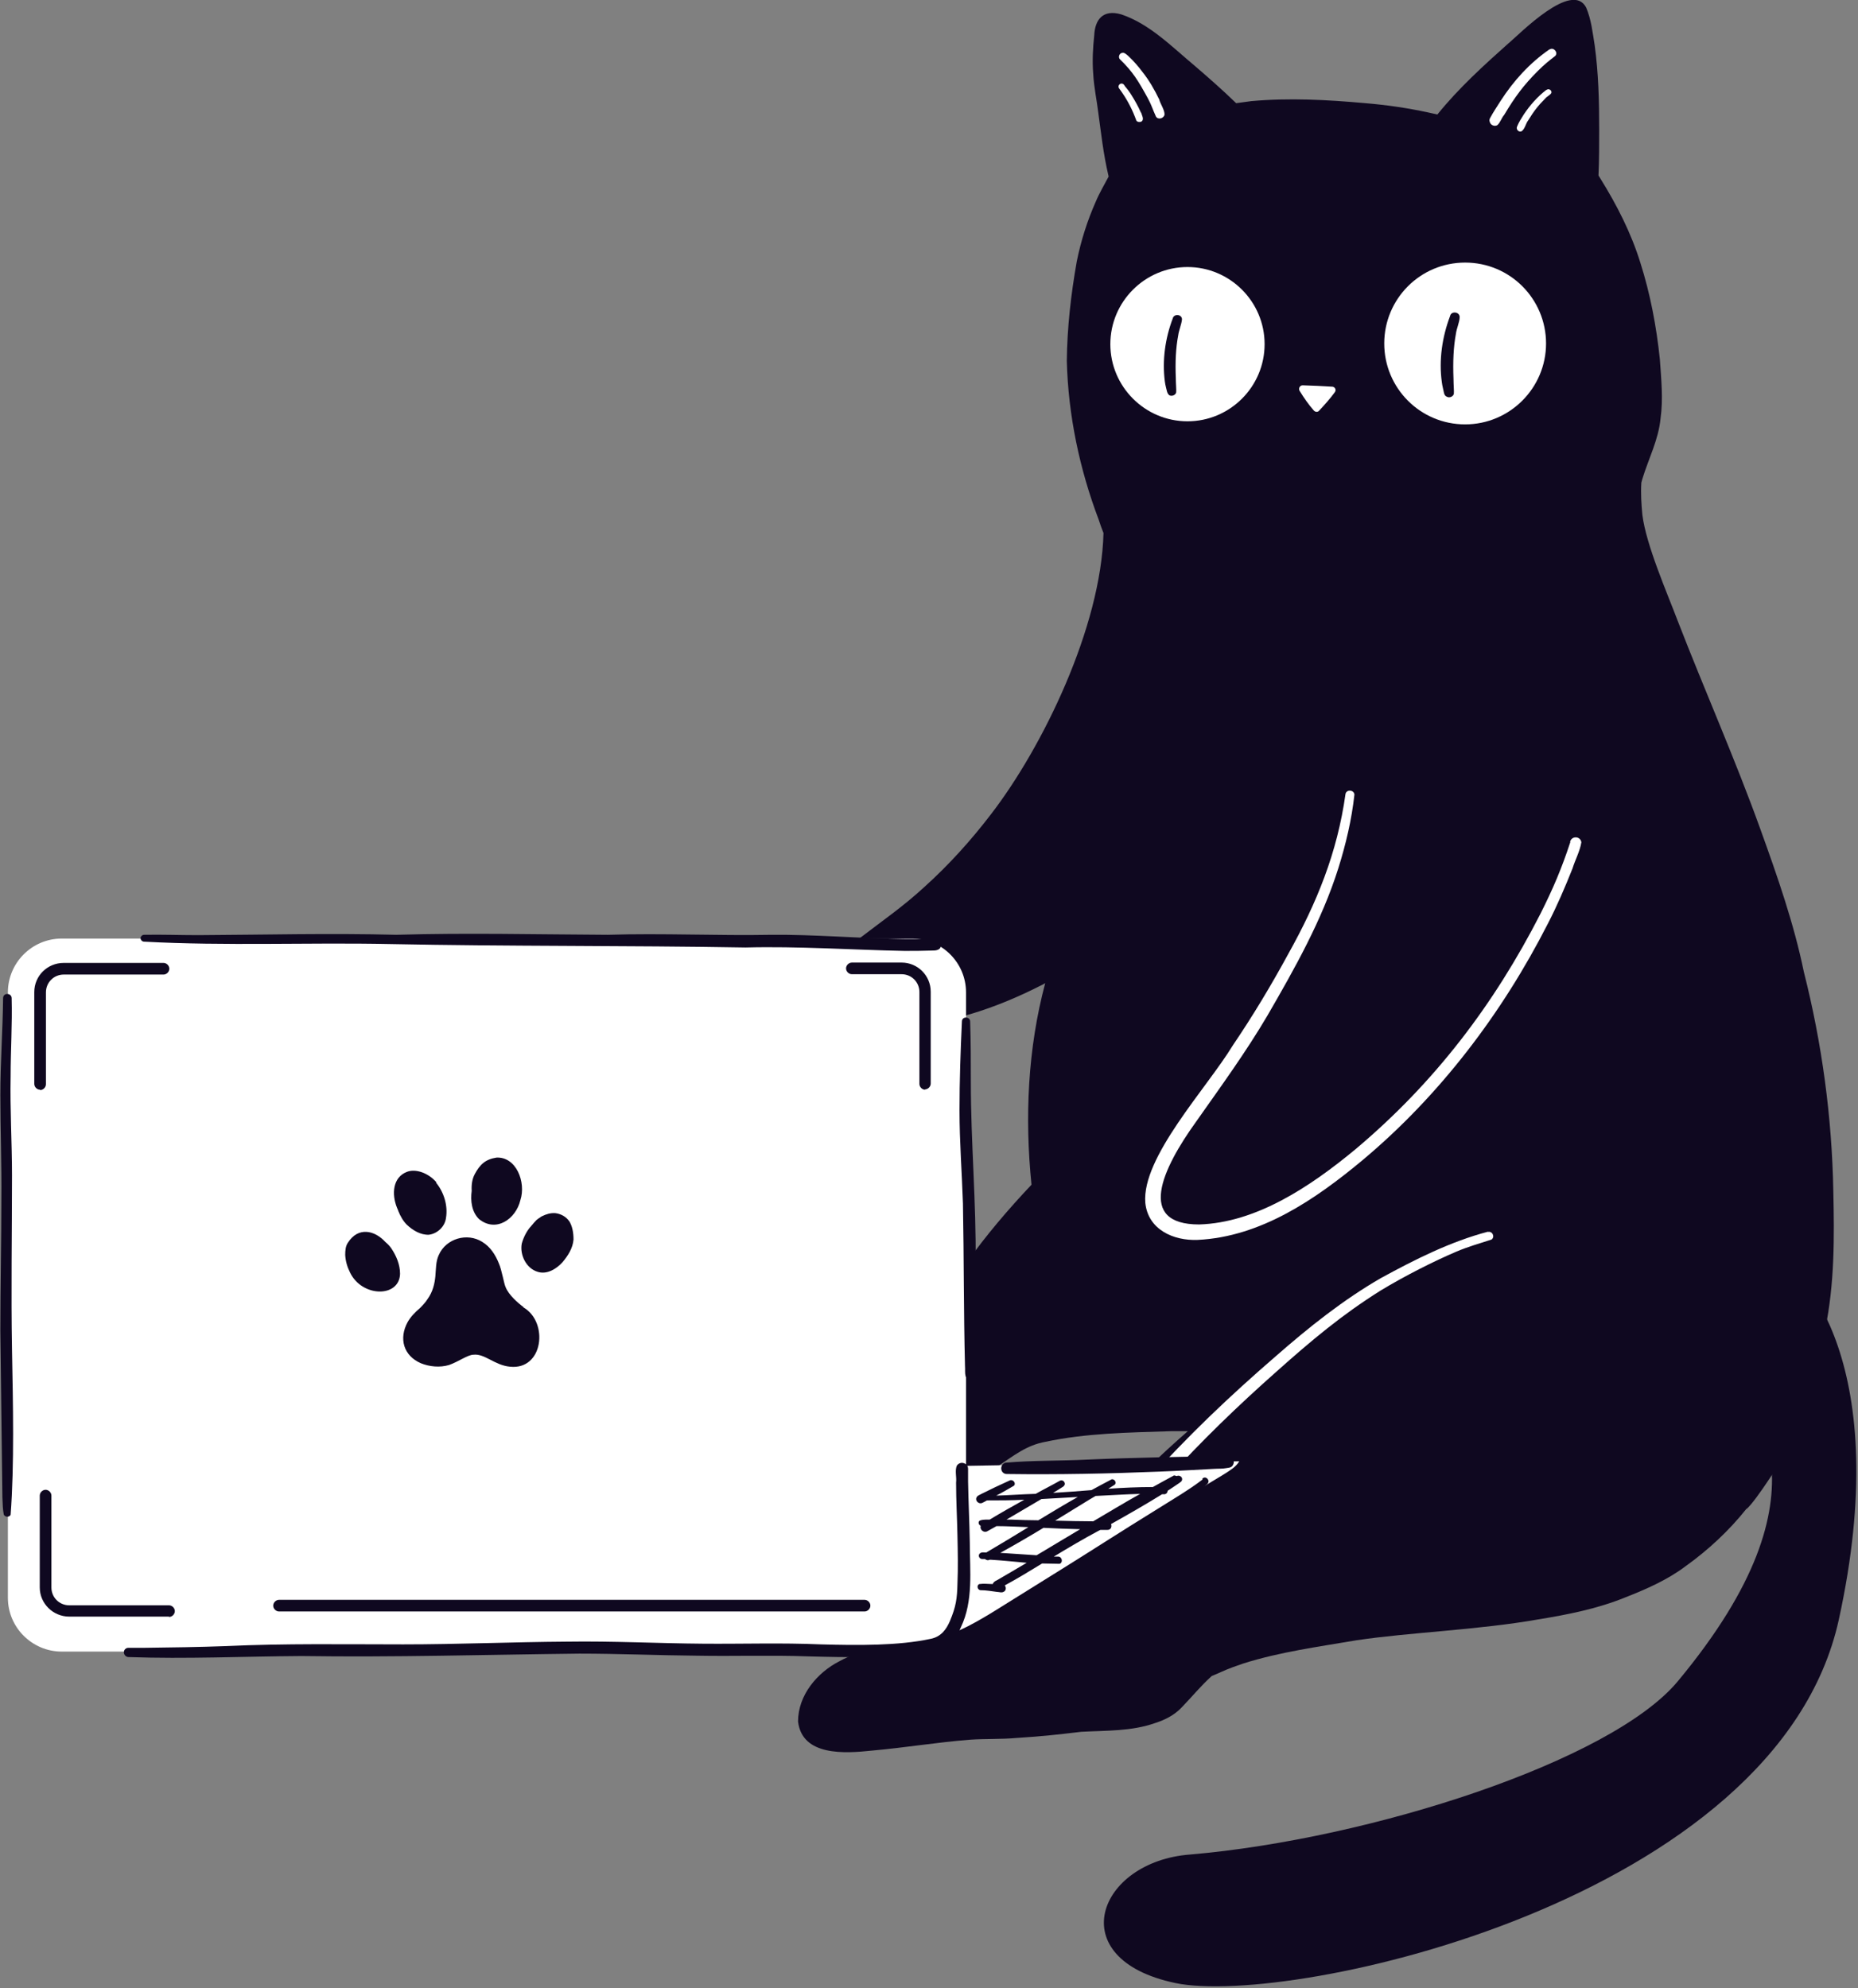 <?xml version="1.0" encoding="UTF-8"?>
<svg id="Layer_1" xmlns="http://www.w3.org/2000/svg" version="1.1" viewBox="0 0 542 580">
  <rect x="0" y="0" width="542" height="580" fill="#808080" stroke="none"/>
  <!-- Generator: Adobe Illustrator 29.6.0, SVG Export Plug-In . SVG Version: 2.1.1 Build 207)  -->
  <defs>
    <style>
      .st0 {
        fill: #fff;
      }

      .st1 {
        fill: #0f0820;
      }
    </style>
  </defs>
  <path class="st1" d="M440,12.7c3.6-3.1,18.6-18.4,22.7-10.5,1.5,3.5,1.9,7.4,2.5,11.1,1.1,8.1,1.3,16.2,1.3,24.3,0,4.5,0,9.1-.2,13.6.2.3.3.5.5.8,4.8,7.7,9,15.9,11.7,24.6,2.9,9.1,4.7,18.6,5.7,28.2.4,5.8,1,11.6.2,17.3-.6,6.2-3.5,11.7-5.3,17.6-.1.4-.2.7-.3,1.1-.2,3.1,0,6.3.3,9.4,1.1,8.8,7.2,22.7,10.3,30.9,7.9,20.4,16.8,40.4,24.2,61,4.9,13.6,9.7,27.3,12.6,41.4,5.3,20.9,8.2,42.4,8.6,63.9.3,13.5.4,27.1-2.4,40.5-1.9,10.8-4.4,21.5-8.7,31.5,0,0,0,0,0,.1h0c-3.7,6.1-11.4,18.3-14.2,20.7,0,0,0-.1,0-.1-5.1,6.4-11.1,12-17.8,16.8-5.3,4-11.5,6.7-17.6,9.1-8.1,3.3-16.7,5-25.3,6.4-17.5,3.1-37.8,3.8-53.1,6.1-11.1,1.9-22.4,3.4-33.1,6.8-5.2,1.8-4.6,1.7-8.8,3.5-.1,0-.3.1-.4.2-3.3,3-5.5,5.8-8.8,9.2-2,2.1-4.7,3.5-7.5,4.4-7,2.5-14.4,2.2-21.7,2.6-6.8.8-11,1.3-18.9,1.8-4.5.4-9,.2-13.5.5-10,.8-18.7,2.3-28.8,3.2-7.6.8-20.2,1.7-21.4-8.5,0-7.7,5.6-14.3,12.1-17.6,6-3.3,12.9-4.2,19.6-5.9,12.5-3.2,23.8-5.4,34-12,4.4-2.8,9.6-8.2,14.3-13.2,2-2.3,4-4.6,6.1-6.8,1.4-2,2.9-4,4.4-5.9,6.9-8.5,15-16.1,23.2-23.3-1.6,0-3.1,0-4.7,0-12.9.4-25.1.6-36.8,3.1-5.6,1-9.2,4-14.3,7.4-4.7,2.9-10.4,3.3-15.7,3.5-18.1.7-36.1.6-54.2.1-5.2-.1-10.3-.2-15.5-.6-4.6-.3-9.2-1-13.3-3.2-11.4-6.7,2.3-15.1,9.4-17.7,10-3.1,20.4-4.8,30.6-7.3,7.7-1.5,15.7-3.3,21.8-6.4,14.6-6.8,19.7-15.4,28.2-28.1,5.7-8,12.1-15.5,18.9-22.7-2-19.6-1.1-39.7,4-58.8-.5.3-1,.6-1.5.8-6.5,3.3-13.2,6.1-20.2,8.2-12.1,3.4-39.6,11.5-48.2-.8-4.3-6.8,11.2-17.5,15.9-21.4,6.9-5.3,12.5-9.1,18.8-14.9,7.1-6.4,13.6-13.6,19.4-21.2,15.1-19.6,32.1-54.6,32.8-82-.5-1.3-1-2.6-1.4-3.9-5.6-14.8-8.9-30.5-9.3-46.3.1-9.7,1.2-19.4,2.9-29,1.2-6,3.1-12,5.6-17.6,1-2.4,2.5-4.9,3.7-7.2-1.6-6.8-2.2-12.8-3-18.5-.4-3.4-1.3-7.6-1.5-11.5-.3-3.7-.1-7.5.3-11.2.2-4.4,2.4-7.7,7.9-6.1,8.3,2.8,14.7,9.4,21.3,14.9,3.5,3,8.2,7.1,12.2,11,1.5-.2,3-.4,4.4-.6,11.1-1,22.2-.4,33.3.6,6.1.5,12.3,1.4,18.3,2.7.9.2,1.8.4,2.7.6,6.2-7.7,13.6-14.4,21-21h0Z"/>
  <path class="st0" d="M458.1,245.6c-2.6,7.9-5,13.5-8.7,20.9-13.6,26.6-30.9,49.3-53.8,68.6-13.6,11.3-29.3,21.6-45.8,22.1-18.3,0-10.9-16.1-.8-30.1,7.1-10.1,14.4-20.1,20.7-30.8,8-13.8,15.9-27.8,20.7-43,2.2-7,3.9-14.2,4.7-21.5-.1-1.4-2.3-1.6-2.6-.2-2.4,17.2-8.4,31.8-16.6,46.5-5,9.2-10.4,18.2-16.3,26.9-7.6,12.5-26.6,32.6-25.5,45.9.8,7.8,8.2,11.1,15.3,10.8,18.4-.9,34.3-11.8,48-23.2,22.6-18.9,40.8-42.9,54.1-69,2.7-5.2,5-10.6,7.2-16.1.8-2.6,2.2-5.1,2.6-7.7-.3-1.9-3-1.9-3.3,0h0Z"/>
  <path class="st0" d="M434.1,359.3c-11,2.9-21.3,8.1-31.2,13.5-11.1,6.4-21.1,14.4-30.7,22.8-13.3,11.5-26.1,23.6-37.8,36.8-2.1,2.4-4.2,4.9-6.3,7.4-.9,1-2.1,2.3-.9,3.6,1.6,1.4,2.8-.3,3.8-1.4,3-3.5,6.1-6.9,9.2-10.3,10.1-11.2,21-21.7,32.3-31.7,10.1-9,18.9-16.4,30.2-23.5,7.1-4.3,15.6-8.6,22.2-11.4,3.3-1.4,6.8-2.4,10.2-3.5,1.1-.8.2-2.6-1.1-2.2h0Z"/>
  <path class="st0" d="M427.4,123.8c13,0,23.6-10.6,23.6-23.6s-10.5-23.6-23.6-23.6-23.6,10.6-23.6,23.6,10.5,23.6,23.6,23.6Z"/>
  <path class="st1" d="M425.8,92.4c-.1-1.5-2.5-1.7-2.8-.2-2.3,6.1-3.3,12.8-2.4,19.3.1,1,.6,2.8.6,3,.1.5.3,1,.8,1.2.8.5,1.9,0,2.1-.8.1-.7-.1-2.6-.1-4.4-.2-5,0-9.3.7-13.1.2-1.6,1.1-3.5,1.1-4.9h0Z"/>
  <path class="st0" d="M346.4,122.9c12.4,0,22.5-10.1,22.5-22.5s-10.1-22.5-22.5-22.5-22.5,10.1-22.5,22.5,10.1,22.5,22.5,22.5Z"/>
  <path class="st1" d="M344.8,93.1c-.1-1.5-2.4-1.6-2.7-.2-2.2,5.8-3.1,12.2-2.3,18.4.1,1,.6,2.7.6,2.8.1.4.3.9.7,1.2.7.4,1.8,0,2-.8.1-.7-.1-2.5-.1-4.2-.2-4.7,0-8.8.7-12.5.2-1.5,1-3.3,1.1-4.7h0Z"/>
  <path class="st0" d="M388.6,112.8c-2.9-.2-5.8-.3-8.6-.4-.8,0-1.3.9-.9,1.6,1.3,2.1,2.6,4,4.2,5.8.4.4,1.1.5,1.5,0,1.6-1.7,3.2-3.5,4.6-5.4.5-.7,0-1.6-.8-1.6h0Z"/>
  <path class="st0" d="M338.2,29.1c-1.4-2.9-3-5.7-5-8.2-1.2-1.6-2.6-3.2-4.1-4.6-.5-.4-1.2-1.2-2-.8-.7.3-.9,1.3-.4,1.8,3.8,3.7,5.3,6.2,8.1,11.3,1.2,2.2,1.3,3,2.4,5.4.6,1,2.2.6,2.5-.5.1-1.3-1.1-3-1.5-4.3h0Z"/>
  <path class="st0" d="M452,14.4c-5.8,4-10.5,9.2-14.3,15.1-1,1.6-2.1,3.2-3,4.9-.2.3-.3.8-.1,1.2.2.9,1.4,1.4,2.2.9.9-.8,1.2-2.1,2-3,3.1-5.2,5.6-8.6,9.8-12.8,2-2,3.3-3,5.1-4.4.9-1-.5-2.6-1.6-1.9h0Z"/>
  <path class="st0" d="M332.8,32.8c-.8-1.8-1.7-3.4-2.7-5-.6-1-1.3-1.9-2-2.7,0,0,.1.2.1.1-.2-.3-.4-.7-.8-.8-.7-.2-1.4.6-1,1.3,2.6,3.5,4,6.5,5.1,9.5.3.4.9.5,1.4.3,1-.6.2-1.8,0-2.6h0Z"/>
  <path class="st0" d="M451.1,26.2c-2.6,2-4.8,4.5-6.6,7.2-.7,1.1-1.4,2.2-1.9,3.4-.1.2-.2.5-.1.8.2.7,1,1,1.5.6.9-.8,1.1-2.2,1.8-3.1,1.6-2.6,2.8-4.2,5-6.4.5-.6,1.3-.9,1.7-1.5.4-.8-.8-1.6-1.4-.9h0Z"/>
  <path class="st1" d="M489.4,490.5c47-56.5,20.7-80.8,15.5-95l11.3-29.5c10.2,3,36.3,33,20.2,106.5-18,82-160,113-193.5,106s-22.7-35.5,4.3-37.5c52.5-4.5,122.8-27.2,142.2-50.5Z"/>
  <path class="st0" d="M2.3,466.1v-176.6c0-8.6,7-15.7,15.7-15.7h248.1c8.6,0,15.7,7,15.7,15.7v176.6c0,8.6-7,15.7-15.7,15.7H18c-8.6,0-15.7-7-15.7-15.7Z"/>
  <path class="st1" d="M152.7,381.3c-1.5-1.1-4.3-3.5-5.2-5.8-.5-1-1.1-5-2-7-1-2.5-2.5-4.8-4.8-6.2-4.4-2.8-10.6-1-12.7,3.8-.9,1.9-.8,4.1-1,6.2-.2,2.1-.7,4.5-2.3,6.7-.5.8-1.3,1.7-2.2,2.6-1.4,1.2-2.7,2.5-3.6,4.1-2.6,4.8-1.2,9.8,3.9,12,2.5,1,5.5,1.3,8.2.5,2.8-1,5.5-3,7.1-3,3.3-.4,6.2,3.1,10.7,3.5,9.7,1,11.3-13,3.9-17.3h0Z"/>
  <path class="st1" d="M114.1,364.1c-.5-.7-1-1.2-1.7-1.8-3.1-3.4-7.9-4.5-10.9.2-.7,1-.8,2.3-.8,3.6.1,1.8.6,3.5,1.4,5.1,3.5,7.3,14.4,7.4,14.6.4,0-2.7-1.1-5.3-2.6-7.5h0Z"/>
  <path class="st1" d="M127.3,344.9c-2.3-2.7-6.1-4.1-8.7-3-4,1.6-4.4,6.4-2.8,10.4.1.3.3.6.4,1,.6,1.5,1.4,2.9,2.5,4,1.7,1.6,4,3,6.4,2.9,2.5-.3,4.7-2.4,5-4.9.6-3.6-.6-7.5-2.9-10.3h0Z"/>
  <path class="st1" d="M144.8,337.7c-3.2.5-4.8,2-6.3,4.8-.8,1.5-1,3.2-.9,4.9-.4,2.9,0,6.1,2.1,8.2,5,4.1,10.8,0,12.1-5.5,1.7-5.2-1.2-12.8-7.1-12.4h0Z"/>
  <path class="st1" d="M166,356.2c-.9-1.3-2.4-2.1-4-2.3-1.4-.1-2.7.3-3.9.9-.2.1-.4.2-.6.4-.4.2-.7.5-1,.7-.5.5-1,1.1-1.5,1.7-1.4,1.5-2.3,3.4-2.8,5.2-.6,3.3,1.3,7.2,4.6,8.2,2.7.9,5.5-.8,7.3-2.8,1.6-1.9,3-4.1,3.2-6.6,0-1.9-.3-4-1.4-5.6h0Z"/>
  <path class="st1" d="M11.7,317.9c-.9,0-1.7-.8-1.7-1.7v-26.8c0-4.7,3.8-8.5,8.6-8.5h29.1c.9,0,1.7.8,1.7,1.7s-.8,1.7-1.7,1.7h-29.1c-2.9,0-5.2,2.3-5.2,5.2v26.8c0,.9-.8,1.7-1.7,1.7h0Z"/>
  <path class="st1" d="M269.9,317.9c-.9,0-1.7-.8-1.7-1.7v-26.8c0-2.9-2.3-5.2-5.2-5.2h-14.5c-.9,0-1.7-.8-1.7-1.7s.8-1.7,1.7-1.7h14.5c4.7,0,8.5,3.8,8.5,8.5v26.8c0,.9-.8,1.7-1.7,1.7h0Z"/>
  <path class="st1" d="M49.3,471.6h-29.1c-4.7,0-8.6-3.8-8.6-8.5v-26.8c0-.9.8-1.7,1.7-1.7s1.7.8,1.7,1.7v26.8c0,2.9,2.3,5.2,5.2,5.2h29.1c.9,0,1.7.8,1.7,1.7s-.8,1.7-1.7,1.7h0Z"/>
  <path class="st1" d="M252.2,470.1H81.4c-.9,0-1.7-.8-1.7-1.7s.8-1.7,1.7-1.7h170.8c.9,0,1.7.8,1.7,1.7s-.8,1.7-1.7,1.7h0Z"/>
  <path class="st0" d="M270.6,427.8c30.3-.5,60.6-1,90.9-1.5-1,1.7-2.8,2.7-4.5,3.8-24.4,14.7-48.7,29.5-73,44.2-2.5,1.5-5.1,3-7.9,3.6-3.6.7-7.3-.2-10.8-1.1-1.4-.4-2.9-.8-3.6-2-.5-.9-.5-1.9-.4-3,.9-15.3,3.2-30.6,9.4-44h0Z"/>
  <path class="st1" d="M350.8,431.6c-3.9,3-8.7,5.8-14.6,9.5-8.6,5.3-17.1,10.8-25.6,16.1-6.9,4.3-13.8,8.6-20.7,12.9-3.6,2.2-6.7,4-10,5.5.1-.3.3-.6.4-.9,3.7-7.7,2.6-16.5,2.6-24.8-.1-5.9-.4-11.8-.5-17.7,0-1.2,0-2.4,0-3.7,0-.7-.4-1.4-1.1-1.6-.8-.4-1.8,0-2.2.7-.6,1.5,0,3.3-.2,4.9,0,5.1.3,10.3.4,15.5.1,4.7.2,9.4,0,14-.1,4.3-.4,6.6-2.2,10.9-1,2.3-2.5,4.6-5.7,5.2-9.3,2-21.1,1.9-32,1.6-11.4-.5-22.9-.1-34.3-.2-13.2-.1-26.4-.8-39.7-.6-15.9.1-31.9.8-47.8.8-17.2,0-34.5-.3-51.7.5-7.9.3-15.8.4-23.7.5-1.6,0-3.1,0-4.7,0-.4,0-.7.1-1,.4-.8.8-.2,2.3,1,2.3,16.8.6,33.6-.2,50.4-.3,27,.4,54.1-.4,81.1-.7,11.4,0,22.9.5,34.3.6,10.8.2,21.6-.2,32.4.2,11.6.3,23.3.6,34.8-1.3.3,0,.5-.1.8-.2,1.9-.2,5.1-1.1,7.9-2.2,8.1-3.3,15.2-8.5,22.7-13,11-6.8,21.9-13.7,32.8-20.7,7.7-5,11-7.2,17.5-12.9,1-1-.5-2.6-1.5-1.5h0Z"/>
  <path class="st1" d="M285,398.3c0-2.4-.1-4.9-.1-7.3-.1-7.5-.2-15-.3-22.5.2-17.7-1.4-35.3-1.4-52.9,0-5.9,0-11.7-.2-17.6,0-1.5-2.4-1.6-2.4,0-.4,8.6-.7,17.2-.7,25.9,0,9.1.7,18.1,1,27.2.3,15.8.2,31.6.6,47.4.1,1-.1,2,.2,3,.5,1.3,2.5,1.5,3.2.2.5-1,.1-2.2.2-3.4h0Z"/>
  <path class="st1" d="M3.5,393.7c-.3-16.9,0-33.9,0-50.8,0-9.6-.6-19.3-.4-28.9,0-7.6.5-15.2.3-22.8,0-1.6-2.5-1.7-2.5,0-.1,9.4-.8,18.8-.8,28.2,0,10.1.4,20.3.3,30.4,0,12.8-.3,25.5-.3,38.3.2,16.3.4,32.5.6,48.8.1,2.2.1,3.3.4,4.9.3.8,1.6.9,2,.1,1.1-14.6.7-32.4.4-48.2Z"/>
  <path class="st1" d="M271.1,273.9c-2.9,0-5.9.1-8.8,0-12.4-.2-24.7-1.3-37.1-1.2-16,.3-31.9-.5-47.9,0-20.6-.1-41.1-.6-61.7,0-19.3-.5-38.5,0-57.8.1-5.3,0-10.5-.2-15.8-.1-.5,0-1,.5-1,1,0,.5.5,1,1,1,23.9,1.3,47.9.2,71.8.7,34.6.7,69.1.4,103.7,1,15.4-.4,30.9.7,46.3,1,2.6,0,5.3,0,7.9-.1,1.2,0,2.8,0,2.8-1.7-.1-1.9-2.1-1.6-3.5-1.6h0Z"/>
  <path class="st1" d="M359.8,425.8c-.2-.6-.6-1.1-1.4-1.1-13.8.3-27.6.5-41.4,1.1-7.9.4-15.8.2-23.7.9-1.9.6-1.5,3.4.5,3.3,14.8.2,29.6-.1,44.4-.7,5.2-.2,12-.6,15.9-.8,1.8-.1,2.4,0,3.5-.2.9-.2,1.9,0,2.3-1.5,0-.4,0-.7-.2-1h0Z"/>
  <path class="st1" d="M342.5,430.4c-2,1.1-4.1,2.2-6.2,3.4-4.3,0-8.7.2-13,.5.6-.4,1.3-.8,1.9-1.2.7-.8-.4-2-1.2-1.4-1.9,1-3.8,2-5.6,3-3.8.3-7.5.6-11.2.8,1-.6,2-1.2,2.9-1.8.2-.1.4-.4.5-.6.2-.8-.7-1.6-1.5-1.1-2.3,1.3-4.7,2.5-7,3.8-.1,0-.3,0-.4,0-3.7.1-7.4.4-11.1.5,1.8-.9,3.5-1.9,5.2-2.9.7-.8-.4-2-1.3-1.5-3.3,1.5-5.2,2.4-8.2,3.9-.5.3-1.3.5-1.5,1.2-.3,1,.9,1.9,1.8,1.4.4-.2.8-.4,1.3-.7,3.6,0,7.3,0,10.9-.2-3.4,1.9-6.8,3.8-10.1,5.8h-.6c-.8,0-1.6,0-2.3.3-.6.4-.3,1.3.3,1.5-.4,1,.8,2.2,1.9,1.6.9-.5,1.8-1,2.7-1.5,3.1,0,6.2.2,9.3.3-4.1,2.5-8.2,5-12.3,7.4-.6,0-1.4-.2-1.9.3-.6.6-.1,1.6.7,1.6.3,0,.5,0,.8,0,.4.3.9.5,1.4.2,0,0,.1,0,.2,0,3.5.2,7.1.6,10.6.9-2.9,1.7-5.9,3.5-8.7,5.1-.7.3-1.1.7-1.2,1.1-1.3,0-2.6-.2-3.9,0-.9.3-.6,1.8.4,1.8,1.6,0,3.2.3,4.8.5.6,0,1.2.3,1.8,0,.8-.3.9-1.3.4-1.9,3.7-2,7.3-4.2,10.9-6.4,1.7,0,3.4.1,5.1.1,1.1-.4.7-2.1-.4-2.1-.4,0-.9,0-1.3,0,4.3-2.6,8.5-5.1,13-7.5.2-.1.4-.2.6-.3.7,0,1.4,0,2.1,0,1,0,1.3-1,1-1.7,5-2.8,10.4-5.9,14.9-8.7h.4c.7.1,1.2-.4,1.2-1,1.2-.8,2.3-1.5,3.3-2.2.4-.3.8-.5.9-.9.3-.9-.8-1.6-1.5-1.2h0ZM295.1,443.3c-.5,0-1,0-1.5,0,3.4-2,6.8-4,10.2-6,3.5-.2,7.1-.4,10.6-.6-3.9,2.2-7.7,4.5-11.5,6.8-2.6,0-5.2-.1-7.8-.2ZM302.4,453.7c-3.5-.2-7.1-.5-10.6-.7,4-2.2,8.3-4.7,12.6-7.3,3.6.2,7.2.3,10.7.4-4.2,2.5-8.5,5.1-12.7,7.6h0ZM318.9,443.8c-3.7,0-7.4-.1-11.1-.2,2.9-1.8,5.7-3.5,8.3-5.1,1.1-.7,2.3-1.4,3.5-2.1,4.3-.2,8.7-.5,13-.6-4.5,2.5-9.1,5.3-13.7,8Z"/>
</svg>